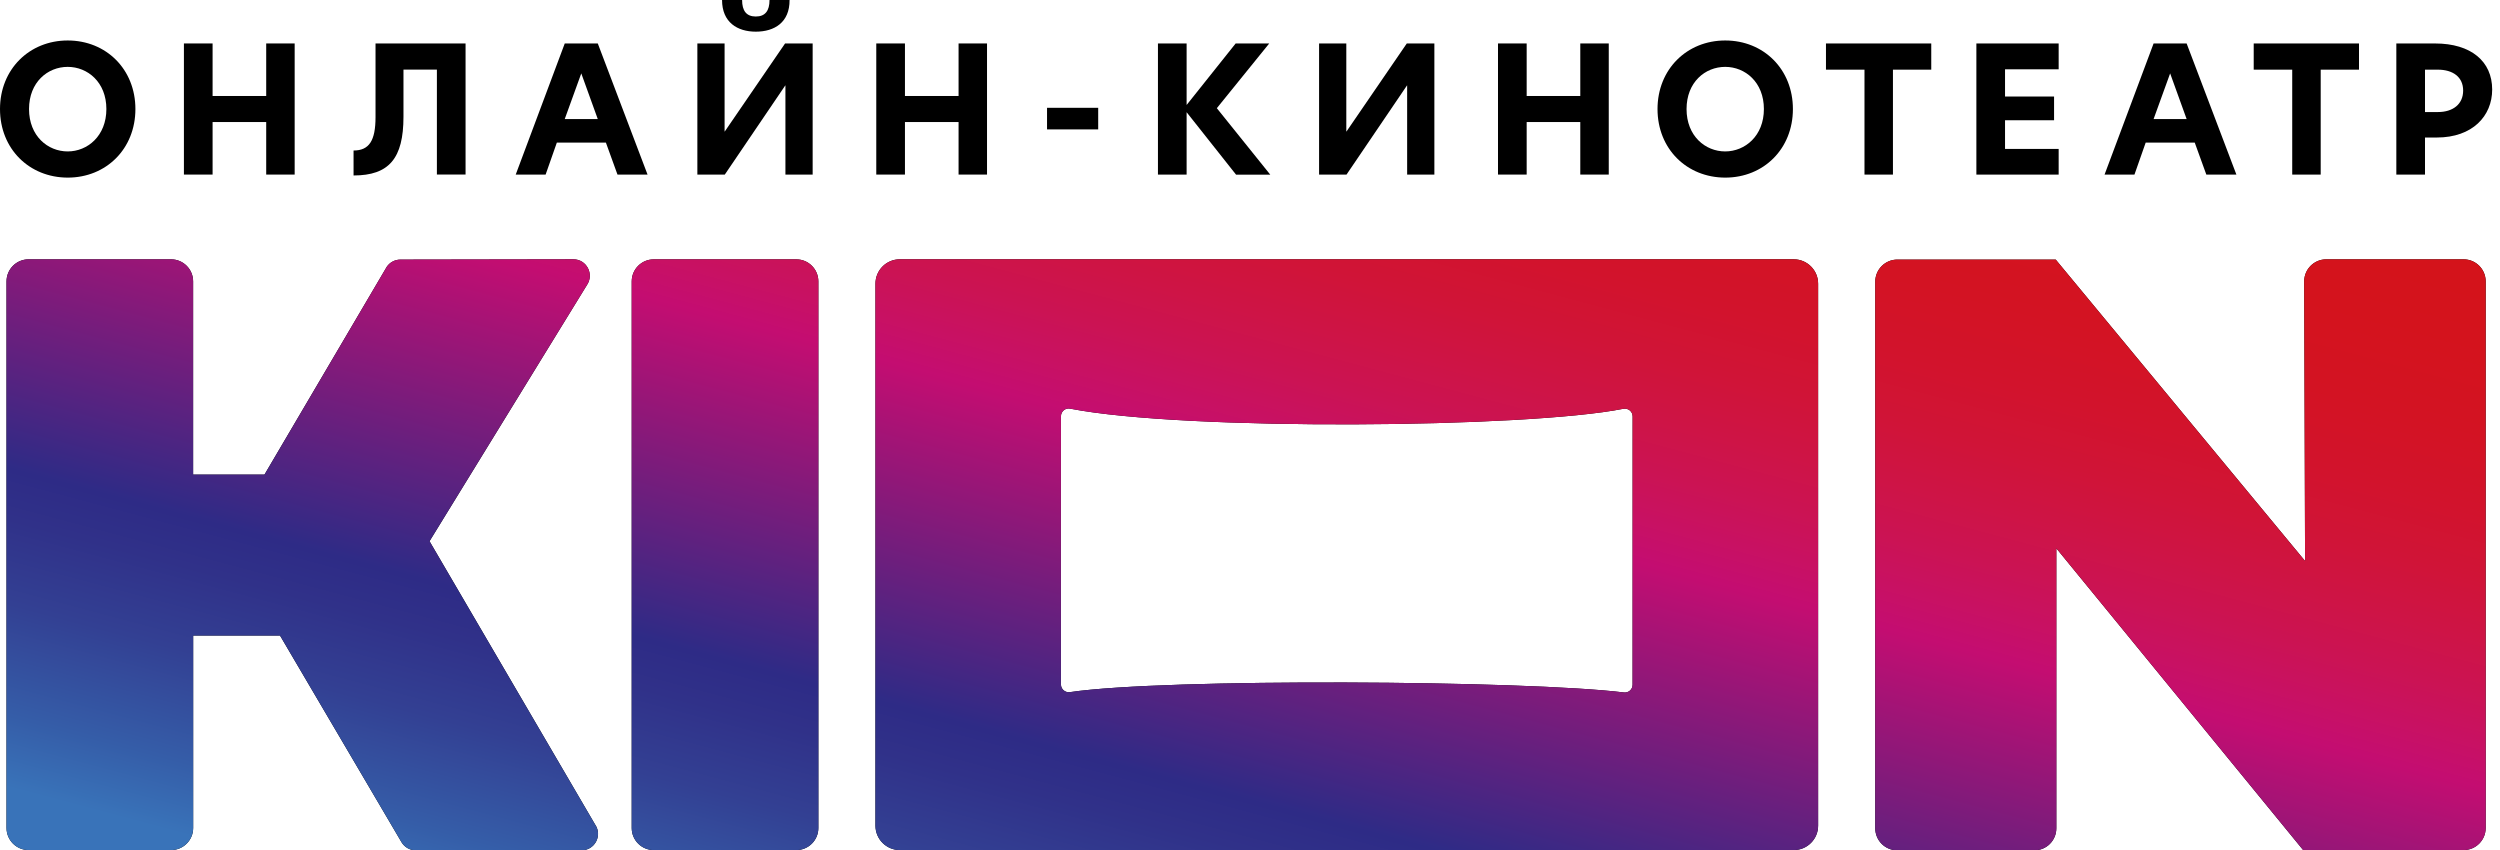<svg fill="none" height="50" viewBox="0 0 147 50" width="147" xmlns="http://www.w3.org/2000/svg" xmlns:xlink="http://www.w3.org/1999/xlink"><linearGradient id="a" gradientUnits="userSpaceOnUse" x1="64.237" x2="86.45" y1="66.391" y2="-16.717"><stop offset=".034" stop-color="#3973b9"/><stop offset=".082" stop-color="#355da8"/><stop offset=".156" stop-color="#334093"/><stop offset=".212" stop-color="#303189"/><stop offset=".245" stop-color="#2e2b86"/><stop offset=".471" stop-color="#c40d71"/><stop offset=".499" stop-color="#c81163"/><stop offset=".533" stop-color="#cb1353"/><stop offset=".57" stop-color="#ce1445"/><stop offset=".61" stop-color="#d01437"/><stop offset=".655" stop-color="#d2132c"/><stop offset=".705" stop-color="#d31323"/><stop offset=".764" stop-color="#d4131d"/><stop offset=".841" stop-color="#d41319"/><stop offset="1" stop-color="#d51317"/></linearGradient><path d="m48.12 16.547v32.14c0 .716-.582 1.298-1.298 1.298h-8.38c-.716 0-1.298-.582-1.298-1.298v-32.14c0-.716.582-1.298 1.298-1.298h8.38c.716 0 1.298.579 1.298 1.298zm-13.103 31.979-9.762-16.702 9.253-15.059c.443-.643-.015-1.519-.794-1.519l-10.171.018c-.321 0-.625.161-.803.427l-7.188 12.215h-4.196v-11.36c0-.716-.582-1.298-1.298-1.298h-8.377c-.716 0-1.298.582-1.298 1.298v32.14c0 .716.582 1.298 1.298 1.298h8.38c.716 0 1.298-.582 1.298-1.298v-11.315h5.106l7.146 12.154c.176.291.491.473.831.473h9.753c.758 0 1.222-.828.825-1.474zm109.843 1.458c.717 0 1.298-.582 1.298-1.298v-32.14c0-.716-.581-1.298-1.298-1.298h-8.076c-.715 0-1.298.582-1.298 1.298l.052 16.441-14.662-17.724h-9.313c-.716 0-1.298.582-1.298 1.298v32.143c0 .715.579 1.295 1.295 1.295h8.058c.716 0 1.295-.579 1.295-1.295v-16.462l14.513 17.742zm-37.954-33.304v31.87c0 .791-.643 1.434-1.434 1.434h-52.562c-.791 0-1.434-.643-1.434-1.434v-31.87c0-.791.643-1.434 1.434-1.434h52.565c.788.003 1.431.643 1.431 1.434zm-10.908 7.804c0-.288-.264-.503-.549-.446-5.678 1.134-25.785 1.307-32.528-.009-.279-.055-.537.161-.537.449v15.768c0 .279.246.491.524.452 5.591-.828 26.843-.691 32.579.018.273.033.509-.179.509-.452z" fill="#000"/><path d="m48.12 16.547v32.14c0 .716-.582 1.298-1.298 1.298h-8.38c-.716 0-1.298-.582-1.298-1.298v-32.14c0-.716.582-1.298 1.298-1.298h8.38c.716 0 1.298.579 1.298 1.298zm-13.103 31.979-9.762-16.702 9.253-15.059c.443-.643-.015-1.519-.794-1.519l-10.171.018c-.321 0-.625.161-.803.427l-7.188 12.215h-4.196v-11.36c0-.716-.582-1.298-1.298-1.298h-8.377c-.716 0-1.298.582-1.298 1.298v32.14c0 .716.582 1.298 1.298 1.298h8.38c.716 0 1.298-.582 1.298-1.298v-11.315h5.106l7.146 12.154c.176.291.491.473.831.473h9.753c.758 0 1.222-.828.825-1.474zm109.843 1.458c.717 0 1.298-.582 1.298-1.298v-32.14c0-.716-.581-1.298-1.298-1.298h-8.076c-.715 0-1.298.582-1.298 1.298l.052 16.441-14.662-17.724h-9.313c-.716 0-1.298.582-1.298 1.298v32.143c0 .715.579 1.295 1.295 1.295h8.058c.716 0 1.295-.579 1.295-1.295v-16.462l14.513 17.742zm-37.954-33.304v31.87c0 .791-.643 1.434-1.434 1.434h-52.562c-.791 0-1.434-.643-1.434-1.434v-31.87c0-.791.643-1.434 1.434-1.434h52.565c.788.003 1.431.643 1.431 1.434zm-10.908 7.804c0-.288-.264-.503-.549-.446-5.678 1.134-25.785 1.307-32.528-.009-.279-.055-.537.161-.537.449v15.768c0 .279.246.491.524.452 5.591-.828 26.843-.691 32.579.018.273.033.509-.179.509-.452z" fill="url(#a)"/><g fill="#000"><path d="m0 6.412c0-2.337 1.725-4.032 3.981-4.032 2.265 0 3.981 1.695 3.981 4.032 0 2.338-1.716 4.032-3.981 4.032-2.256-.003-3.981-1.686-3.981-4.032zm6.255 0c0-1.583-1.107-2.48-2.274-2.48-1.179 0-2.274.9-2.274 2.48 0 1.592 1.107 2.492 2.274 2.492s2.274-.913 2.274-2.492z"/><path d="m15.653 7.176h-3.153v3.089h-1.686v-7.71h1.686v3.089h3.153v-3.089h1.673v7.71h-1.673z"/><path d="m20.789 8.85c.919 0 1.292-.579 1.292-1.964v-4.332h5.294v7.71h-1.686v-6.17h-1.965v2.771c0 2.45-.849 3.453-2.935 3.453z"/><path d="m36.308 10.266-.682-1.883h-2.883l-.661 1.883h-1.758l2.883-7.71h1.943l2.926 7.71zm-3.102-3.265h1.943l-.97-2.686z"/><path d="m41.002 2.556h1.604v5.178h.009l3.547-5.178h1.622v7.71h-1.601v-5.242h-.009l-3.556 5.242h-1.613v-7.71zm3.441-.694c-1.085 0-1.986-.549-1.986-1.861h1.179c0 .631.249.97.806.97.558 0 .806-.343.806-.97h1.179c.009 1.316-.888 1.861-1.986 1.861z"/><path d="m56.364 7.176h-3.153v3.089h-1.686v-7.71h1.686v3.089h3.153v-3.089h1.673v7.71h-1.673z"/><path d="m61.566 6.339h3.008v1.27h-3.008z"/><path d="m72.677 10.266-2.904-3.668v3.668h-1.686v-7.71h1.686v3.617l2.883-3.617h1.974l-3.08 3.805 3.141 3.908h-2.013z"/><path d="m77.559 2.556h1.604v5.178h.009l3.547-5.178h1.622v7.71h-1.601v-5.242h-.009l-3.556 5.242h-1.613v-7.71z"/><path d="m92.921 7.176h-3.153v3.089h-1.686v-7.71h1.686v3.089h3.153v-3.089h1.674v7.71h-1.674z"/><path d="m97.462 6.412c0-2.337 1.725-4.032 3.981-4.032 2.265 0 3.98 1.695 3.98 4.032 0 2.338-1.715 4.032-3.98 4.032-2.256-.003-3.981-1.686-3.981-4.032zm6.255 0c0-1.583-1.107-2.48-2.274-2.48-1.18 0-2.274.9-2.274 2.48 0 1.592 1.107 2.492 2.274 2.492 1.167-.003 2.274-.913 2.274-2.492z"/><path d="m109.632 4.096h-2.265v-1.54h6.191v1.54h-2.253v6.17h-1.673z"/><path d="m116.211 2.556h4.838v1.519h-3.153v1.601h2.883v1.395h-2.883v1.686h3.153v1.51h-4.838z"/><path d="m129.732 10.266-.682-1.883h-2.883l-.661 1.883h-1.758l2.883-7.71h1.943l2.926 7.71zm-3.101-3.265h1.943l-.97-2.686z"/><path d="m134.783 4.096h-2.265v-1.54h6.191v1.54h-2.252v6.17h-1.674z"/><path d="m140.907 2.556h2.275c2.118 0 3.358 1.055 3.358 2.707 0 1.561-1.158 2.823-3.256 2.823h-.694v2.18h-1.686v-7.71zm3.926 2.771c0-.806-.609-1.231-1.488-1.231h-.755v2.492h.764c.87 0 1.479-.455 1.479-1.261z"/></g></svg>